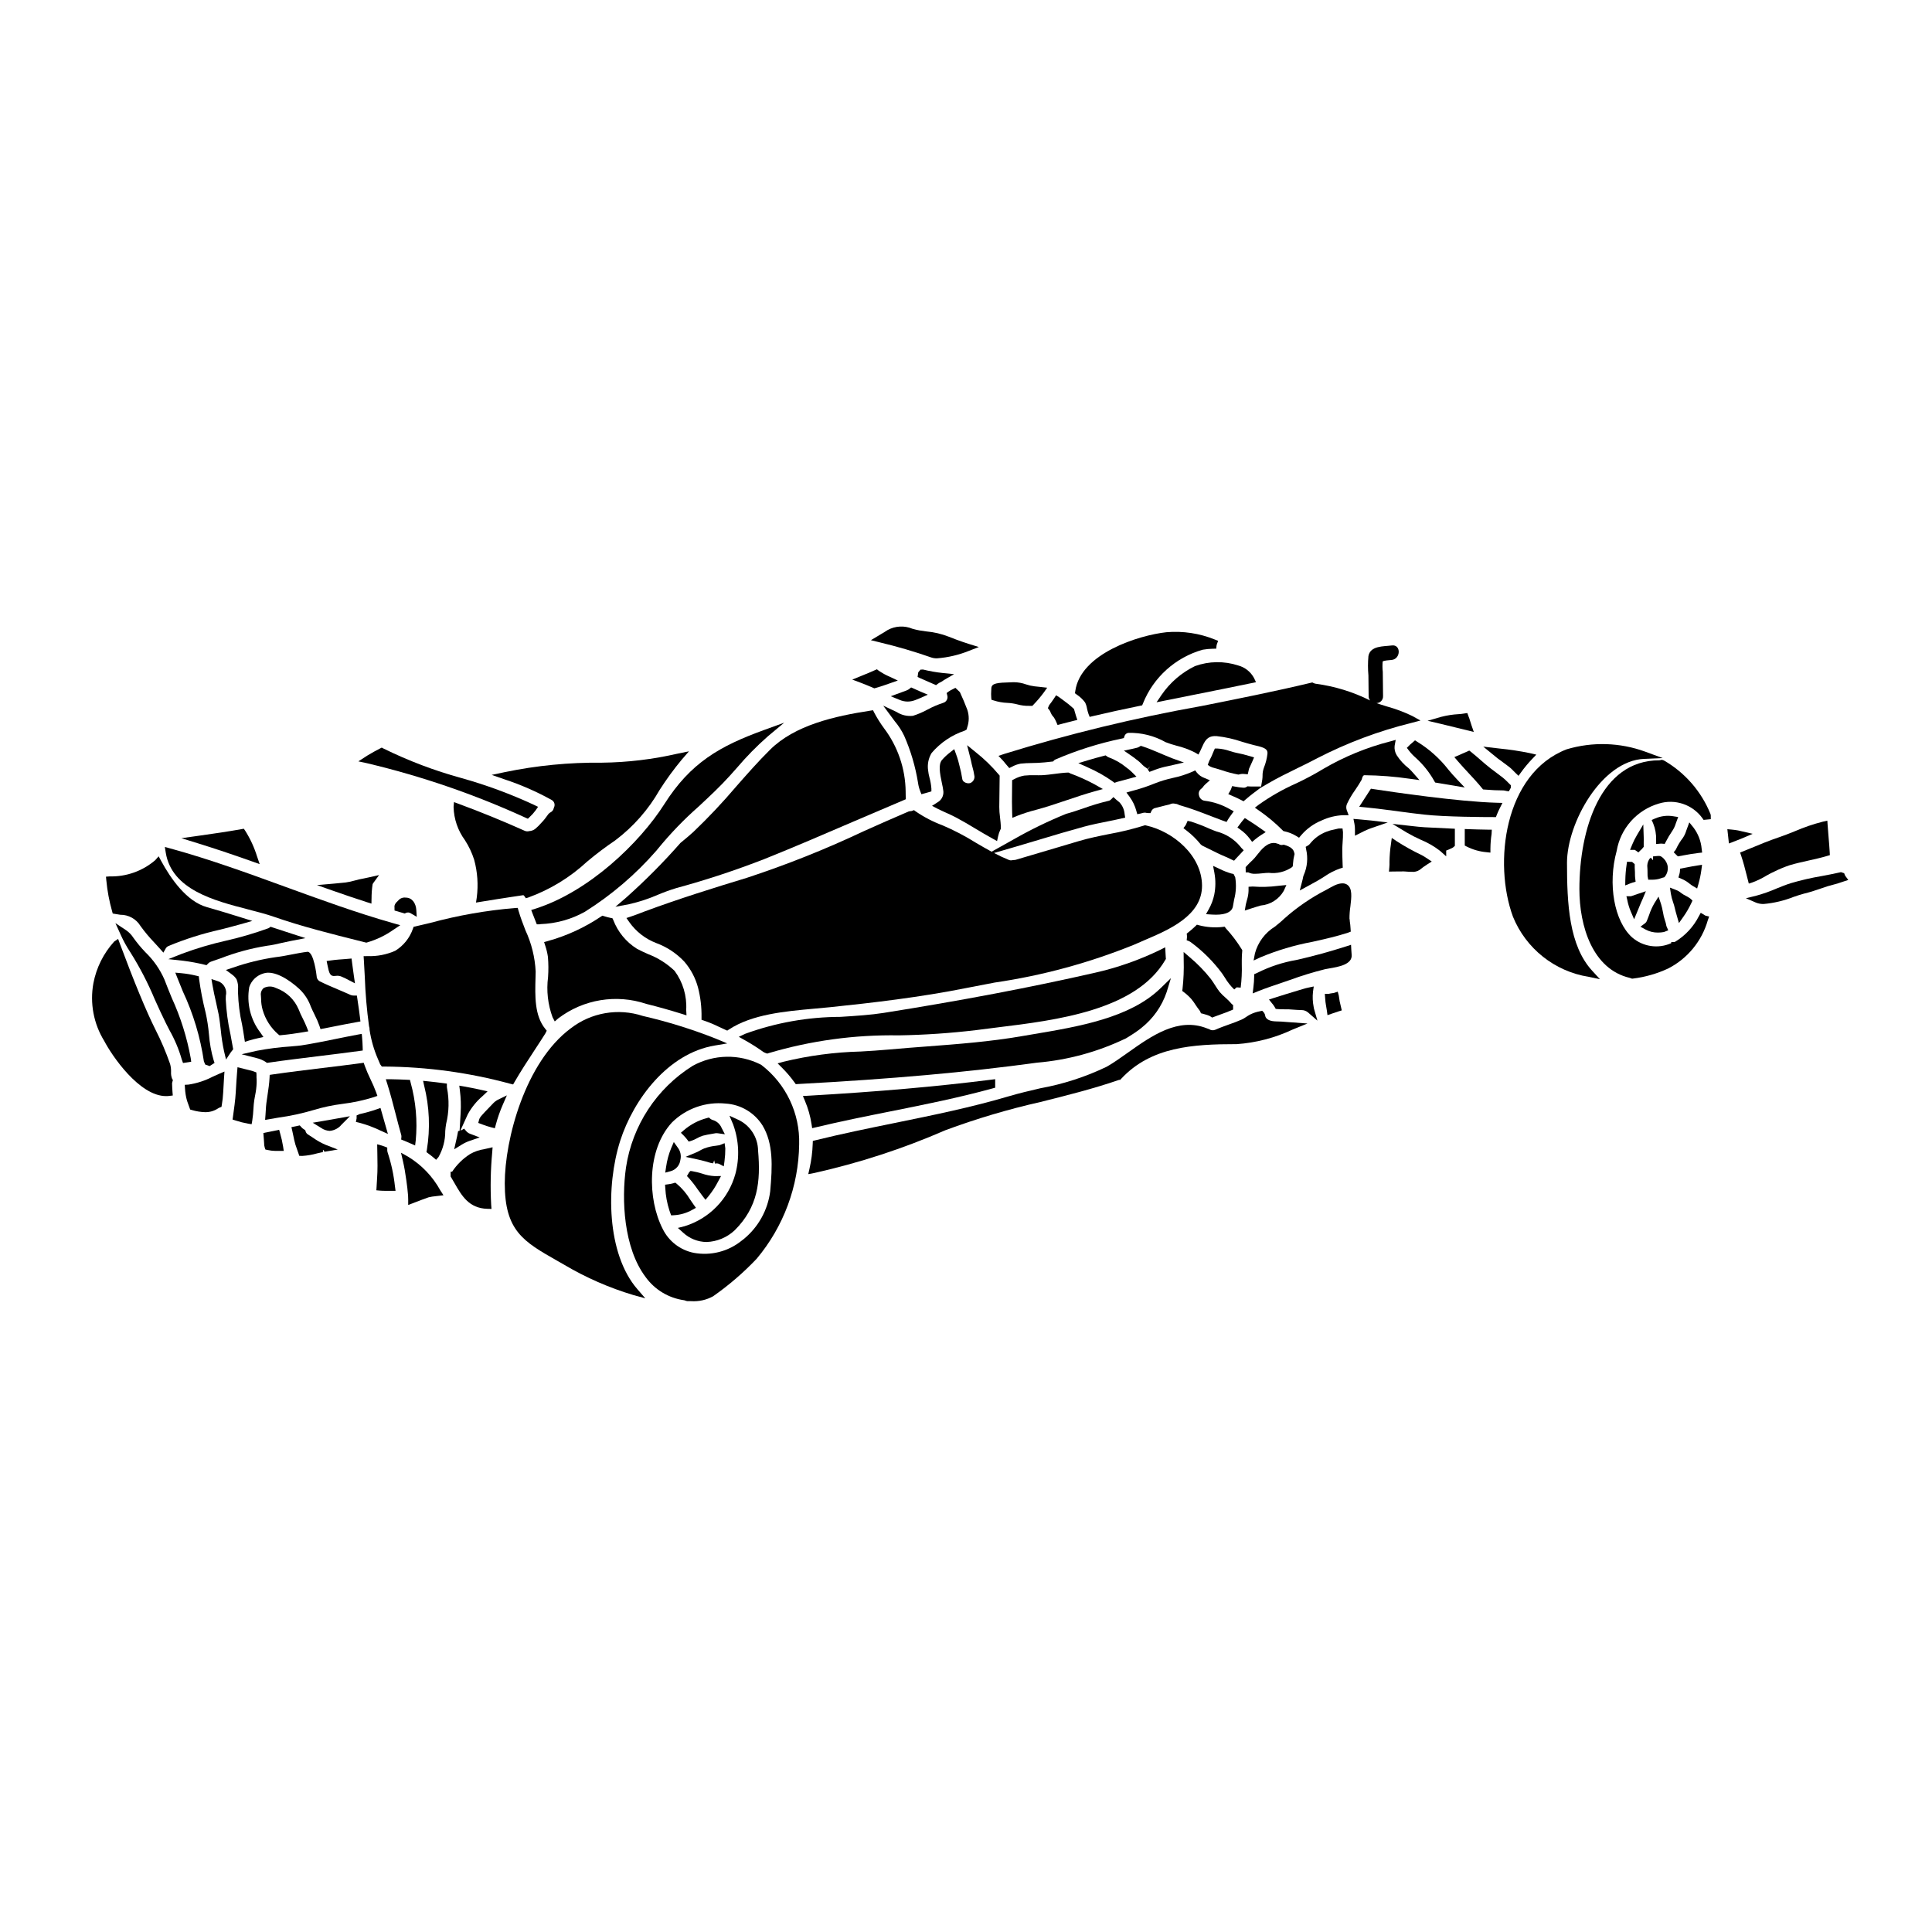 <?xml version="1.0" encoding="UTF-8"?>
<!-- Uploaded to: ICON Repo, www.svgrepo.com, Generator: ICON Repo Mixer Tools -->
<svg fill="#000000" width="800px" height="800px" version="1.1" viewBox="144 144 512 512" xmlns="http://www.w3.org/2000/svg">
 <g>
  <path d="m279.98 431.39 0.371-0.641c1.691-2.926 3.543-5.75 5.336-8.484 0.984-1.504 1.945-2.969 2.828-4.375l0.375-0.742-0.395-0.492c-2.863-3.543-2.715-8.66-2.574-13.645l0.035-1.504 0.004-0.004c-0.188-3.797-1.105-7.519-2.711-10.965-0.656-1.703-1.34-3.469-1.832-5.191l-0.211-0.746-0.789 0.039c-7.562 0.633-15.055 1.949-22.379 3.938l-4.426 1.035-0.18 0.5v-0.004c-0.836 2.43-2.484 4.492-4.668 5.844-2.316 1.031-4.84 1.52-7.371 1.426l-1.031 0.02 0.066 1.027c0.094 1.418 0.168 2.906 0.246 4.441v-0.004c0.152 4.379 0.527 8.746 1.125 13.082 0.109 0.312 0.156 0.641 0.141 0.969 0.402 2.68 1.152 5.293 2.231 7.773 0.195 0.449 0.395 0.918 0.582 1.367l0.434 0.594h0.664c11.289 0.07 22.52 1.605 33.41 4.57z"/>
  <path d="m320.04 357.12c-6.469 10.184-19.945 23.223-34.27 27.727l-0.988 0.312 0.367 0.973c0.281 0.746 0.555 1.465 0.863 2.207l0.246 0.613h0.66c0.18 0 0.32-0.035 0.301-0.047l-0.004-0.004c4.121-0.137 8.152-1.25 11.758-3.254 7.09-4.453 13.488-9.922 18.992-16.234 0.078-0.105 0.168-0.215 0.352-0.434v0.004c3.293-4.039 6.914-7.801 10.828-11.242 2.816-2.625 5.734-5.336 8.367-8.266l1.727-1.941h0.004c2.543-3.004 5.309-5.82 8.266-8.418l4.305-3.594-5.269 1.914c-11.812 4.281-19.527 8.684-26.504 19.684z"/>
  <path d="m375.39 326.28 0.328 0.137 0.34-0.098c1.211-0.352 2.43-0.742 3.617-1.18l2.262-0.789-2.172-1.02h-0.004c-1.027-0.438-2.012-0.98-2.93-1.617l-0.449-0.352-0.531 0.242c-1.18 0.535-2.402 1.031-3.664 1.547l-2.328 0.945 2.363 0.887c1.062 0.41 2.125 0.84 3.168 1.297z"/>
  <path d="m271.88 434.48 1.332-1.27-1.793-0.395c-1.465-0.324-2.93-0.625-4.387-0.879l-1.316-0.227 0.168 1.324h-0.004c0.246 1.926 0.312 3.875 0.199 5.816l-0.281 4.816-0.395 0.094-0.176 0.914h0.004c-0.016 0.133-0.043 0.266-0.078 0.395l-0.789 3.512 1.988-1.23v-0.004c0.688-0.422 1.422-0.77 2.188-1.031l2.582-0.883-2.555-0.969v0.004c-0.137-0.051-0.266-0.113-0.395-0.184-0.242-0.141-0.457-0.324-0.637-0.543l-0.531-0.629-0.711 0.395c-0.09 0.047-0.184 0.078-0.281 0.098l1.969-4.328c1-1.82 2.32-3.445 3.898-4.797z"/>
  <path d="m375.36 332.22-0.707 0.109c-9.445 1.453-20 3.82-26.586 10.363-3.184 3.148-6.168 6.555-9.055 9.84v0.004c-3.559 4.188-7.336 8.184-11.309 11.977-0.949 0.863-2.062 1.793-3.348 2.848l-0.004-0.004c-4.508 5.137-9.332 9.992-14.438 14.539l-2.816 2.406 3.641-0.684v-0.004c2.625-0.594 5.188-1.434 7.656-2.512 1.566-0.66 3.168-1.242 4.793-1.738 7.949-2.16 15.777-4.742 23.449-7.734 7.844-3.148 15.742-6.547 23.383-9.84 4.461-1.922 8.93-3.828 13.41-5.719l0.633-0.27-0.035-0.688c-0.02-0.445-0.02-0.887-0.02-1.301h0.004c-0.066-6.09-2.086-12-5.762-16.855-0.957-1.301-1.812-2.668-2.566-4.094z"/>
  <path d="m422.47 332.93 0.281 0.535c0.207 0.227 0.398 0.469 0.578 0.719 0.227 0.371 0.426 0.758 0.598 1.156l0.332 0.789 1.496-0.395c0.914-0.238 1.816-0.477 2.715-0.695l1.035-0.25-0.336-1.012c-0.113-0.352-0.211-0.691-0.309-1.043l-0.238-0.84-0.195-0.184v-0.004c-0.785-0.723-1.613-1.398-2.484-2.012-0.172-0.117-0.336-0.238-0.492-0.371-0.242-0.199-0.496-0.383-0.758-0.555l-0.82-0.516-0.527 0.812c-0.422 0.637-0.867 1.254-1.305 1.812l-0.344 0.789 0.465 0.609 0.008-0.004c0.121 0.207 0.223 0.426 0.301 0.656z"/>
  <path d="m431.55 330.15c0.254 0.508 0.43 1.047 0.52 1.609 0.098 0.484 0.23 0.965 0.391 1.434l0.309 0.789 0.84-0.199c3.938-0.926 8.043-1.836 12.566-2.754l0.512-0.105 0.199-0.477v-0.004c2.777-6.957 8.633-12.227 15.84-14.262 0.898-0.156 1.805-0.246 2.715-0.258l0.863-0.02 0.098-0.855c0.012-0.113 0.039-0.223 0.082-0.324l0.328-0.898-0.887-0.352c-4.059-1.641-8.449-2.301-12.812-1.93-7.273 0.789-22.742 5.59-24.156 15.598l-0.082 0.578 0.469 0.352c0.855 0.559 1.602 1.262 2.207 2.078z"/>
  <path d="m407.32 329.62c1.188 0.383 2.422 0.602 3.672 0.652 0.875 0.043 1.742 0.172 2.59 0.391 1.008 0.281 2.047 0.414 3.094 0.395h0.91l0.285-0.301-0.004 0.004c0.961-0.992 1.855-2.043 2.68-3.148l0.969-1.363-2.019-0.227c-0.48-0.055-0.938-0.109-1.379-0.145l0.004-0.004c-0.742-0.09-1.477-0.258-2.188-0.496-1.043-0.379-2.144-0.578-3.258-0.586l-0.605 0.02c-3.879 0.105-5.242 0.25-5.352 1.531l-0.031 0.676c-0.047 0.602-0.047 1.207 0 1.809l0.055 0.613z"/>
  <path d="m390.83 318.25c0.484 0.156 0.992 0.227 1.5 0.211 2.894-0.219 5.734-0.883 8.426-1.969l2.644-1.023-2.707-0.84c-2.059-0.633-5.012-1.781-5.289-1.91v0.004c-1.895-0.742-3.883-1.211-5.906-1.387-0.633-0.086-1.258-0.172-1.859-0.273-0.598-0.098-1.223-0.277-1.828-0.434l0.004 0.004c-2.144-0.906-4.586-0.773-6.621 0.355-0.598 0.395-1.215 0.789-1.832 1.133l-2.566 1.535 2.32 0.57 0.004 0.004c4.637 1.102 9.215 2.441 13.711 4.019z"/>
  <path d="m460.69 320.52c-3.562 1.73-6.613 4.356-8.859 7.621l-1.328 1.969 2.344-0.473c2.684-0.543 5.367-1.082 8.055-1.613 4.922-0.98 9.84-1.969 14.73-2.984l1.215-0.254-0.527-1.129-0.004-0.004c-0.883-1.625-2.394-2.816-4.18-3.297-3.727-1.215-7.754-1.16-11.445 0.164z"/>
  <path d="m194.54 424.4c-0.996-5.481-2.676-10.816-4.996-15.883-0.703-1.715-1.379-3.367-1.969-4.934v0.004c-1.188-2.715-2.898-5.172-5.031-7.223-1.156-1.203-2.219-2.484-3.188-3.836-0.496-0.777-1.141-1.453-1.898-1.98l-2.875-1.914 1.434 3.148v0.004c0.719 1.598 1.566 3.133 2.535 4.594 2.484 3.945 4.637 8.094 6.434 12.398 0.953 2.106 1.91 4.234 2.973 6.367 0.312 0.613 0.629 1.238 0.953 1.867 1.391 2.453 2.488 5.066 3.266 7.781l0.328 0.914 2.168-0.336z"/>
  <path d="m400.29 341.48 0.836 3.297c0.078 0.297 0.156 0.598 0.215 0.902 0.102 0.559 0.25 1.121 0.395 1.684v0.004c0.195 0.664 0.344 1.34 0.445 2.027 0.254 0.898-0.238 1.844-1.121 2.148-0.512 0.105-1.047 0.004-1.48-0.285-0.277-0.152-0.477-0.422-0.547-0.73-0.191-1.25-0.453-2.492-0.789-3.711l-0.301-1.18c-0.156-0.605-0.355-1.152-0.598-1.832l-0.465-1.273-1.066 0.832 0.004-0.004c-0.789 0.605-1.52 1.281-2.176 2.027-0.988 1.18-0.621 3.344 0 6.297 0.168 0.676 0.289 1.367 0.363 2.059 0.086 1.191-0.531 2.32-1.574 2.894l-1.438 0.918 1.516 0.789c0.656 0.34 1.363 0.652 2.102 0.988 0.863 0.395 1.762 0.789 2.695 1.281 1.777 0.941 3.519 1.969 5.262 3.023 1.492 0.895 2.992 1.785 4.516 2.621l1.148 0.633 0.285-1.281v-0.004c0.125-0.609 0.328-1.199 0.602-1.754l0.113-0.219v-0.281c0-0.93-0.117-1.898-0.223-2.828v-0.004c-0.121-0.879-0.184-1.766-0.188-2.652 0.027-1.414 0.051-3.625 0.066-5.465l0.031-2.856-0.227-0.281-0.004 0.004c-1.828-2.184-3.879-4.172-6.117-5.934z"/>
  <path d="m209.77 385.01c2.465 0.641 4.793 1.238 6.769 1.93 7.426 2.594 15.395 4.586 23.102 6.512l1.43 0.359 0.234-0.059v-0.004c2.504-0.73 4.871-1.871 6.996-3.379l1.773-1.18-2.051-0.582c-9.555-2.719-19.098-6.199-28.34-9.562-9.918-3.617-20.18-7.356-30.523-10.188l-1.473-0.395 0.242 1.508c1.594 9.805 12.82 12.711 21.84 15.039z"/>
  <path d="m232.95 402.62c0.594-0.098 1.203 0 1.738 0.27 0.555 0.23 1.09 0.512 1.676 0.816l1.703 0.887-0.277-1.902c-0.156-1.059-0.297-2.117-0.43-3.148l-0.195-1.523-1.793 0.152c-0.547 0.047-1.09 0.098-1.656 0.125-0.707 0.051-1.422 0.145-2.113 0.238l-1.039 0.145 0.207 1.023c0.457 2.223 0.648 3.137 2.18 2.918z"/>
  <path d="m196.76 403.41-0.078-0.684-0.668-0.156c-1.309-0.32-2.641-0.543-3.981-0.668l-1.574-0.141 0.586 1.484c0.449 1.133 0.926 2.297 1.41 3.484 2.758 5.883 4.641 12.141 5.586 18.574l0.367 0.824 1.148 0.395 1.301-0.84-0.234-0.707-0.004-0.004c-0.652-2.242-1.066-4.547-1.242-6.871-0.172-1.945-0.469-3.879-0.895-5.785-0.742-2.934-1.316-5.906-1.723-8.906z"/>
  <path d="m214.75 394.64c1.262-0.148 2.613-0.449 4.039-0.789 0.789-0.172 1.574-0.352 2.398-0.508l3.773-0.73-3.66-1.18c-1.719-0.551-3.418-1.102-5.117-1.672l-0.477-0.16-0.395 0.293v-0.004c-0.102 0.07-0.215 0.121-0.336 0.156-3.602 1.301-7.281 2.379-11.02 3.227-3.949 0.887-7.84 2.039-11.637 3.445l-3.711 1.465 3.969 0.43h-0.004c1.887 0.238 3.762 0.582 5.609 1.035l0.551 0.129 0.395-0.414c0.207-0.219 0.461-0.391 0.746-0.5l2.496-0.863v0.004c3.996-1.559 8.145-2.688 12.379-3.363z"/>
  <path d="m173.71 385.5 0.168 0.594 0.609 0.105c0.492 0.086 0.949 0.156 1.383 0.223 2.184-0.027 4.223 1.102 5.356 2.973 1.129 1.562 2.367 3.043 3.703 4.434 0.488 0.523 0.973 1.055 1.453 1.594l0.914 1.039 0.68-1.211v-0.004c0.152-0.23 0.371-0.414 0.625-0.523 4.438-1.848 9.023-3.301 13.711-4.352 1.793-0.453 3.59-0.914 5.367-1.414l3.191-0.898-3.148-0.988c-2.953-0.922-5.902-1.824-8.902-2.672-5.336-1.492-9.531-7.477-12.109-12.234l-0.668-1.234-0.934 1.051c-3.348 2.859-7.633 4.379-12.031 4.273l-0.992 0.074 0.09 0.992h0.004c0.258 2.766 0.77 5.504 1.531 8.18z"/>
  <path d="m227.06 438.18c2.531-0.77 5.125-1.316 7.754-1.645 2.805-0.344 5.57-0.941 8.266-1.785l0.934-0.328-0.328-0.93c-0.449-1.203-0.957-2.387-1.527-3.539-0.562-1.156-1.066-2.34-1.508-3.543l-0.262-0.762-0.789 0.105c-3.391 0.461-6.781 0.875-10.172 1.281-4.398 0.535-8.789 1.07-13.168 1.703l-0.789 0.117-0.039 0.809c-0.074 1.48-0.305 2.988-0.52 4.449-0.117 0.766-0.23 1.527-0.324 2.266-0.074 0.523-0.113 1.18-0.152 1.883-0.023 0.395-0.051 0.828-0.082 1.258l-0.098 1.266 3.543-0.605h0.004c3.133-0.43 6.227-1.102 9.258-2z"/>
  <path d="m189.82 430.23-0.207-0.355h-0.004c-0.227-0.582-0.32-1.211-0.277-1.836 0.02-0.707-0.066-1.418-0.262-2.098-1.086-3.125-2.383-6.168-3.887-9.113-2.453-4.898-5.633-12.594-9.445-22.828l-0.438-1.18-1.035 0.695c-2.82 3.106-4.727 6.926-5.512 11.043-0.969 5.273 0.051 10.719 2.859 15.285 2.055 3.938 9.309 14.637 16.41 14.637h-0.004c0.281 0.004 0.559-0.016 0.836-0.051l0.938-0.113-0.078-0.945c-0.059-0.738-0.082-1.449-0.109-2.191h-0.004c0.008-0.188 0.043-0.371 0.105-0.547z"/>
  <path d="m290.18 355.99c0.727 0.391 1.004 1.293 0.621 2.019l-0.055 0.168v0.004c-0.09 0.469-0.398 0.867-0.824 1.082-0.324 0.172-0.598 0.43-0.789 0.742l-0.395 0.531c-0.23 0.324-0.477 0.641-0.738 0.938l-0.574 0.625c-0.488 0.57-1.027 1.098-1.602 1.574-0.457 0.348-1.004 0.551-1.574 0.574-0.406 0.117-0.84 0.086-1.223-0.09-5.805-2.602-11.699-5.008-17.508-7.148l-1.207-0.449-0.109 1.281v0.004c0.078 3.176 1.129 6.25 3.012 8.812 1.031 1.602 1.852 3.332 2.434 5.144 0.898 3.269 1.133 6.688 0.699 10.047l-0.203 1.34 1.336-0.219c6.184-1.02 11.156-1.723 11.152-1.734 0.059 0 0.164 0 0.32 0.227l0.414 0.582 0.68-0.207-0.008-0.004c5.742-2.086 11.008-5.297 15.488-9.445 2.402-2.027 4.914-3.922 7.519-5.684 4.797-3.609 8.805-8.164 11.773-13.383 1.789-2.797 3.746-5.481 5.871-8.031l1.891-2.18-2.828 0.57h-0.004c-6.637 1.543-13.426 2.363-20.238 2.438-8.645-0.094-17.277 0.746-25.742 2.504l-3.465 0.734 3.344 1.156 0.004 0.004c4.34 1.426 8.531 3.262 12.527 5.473z"/>
  <path d="m252.84 386.03 1.598 0.934-0.117-1.848c-0.102-1.609-1.008-3.238-2.797-3.238h-0.004c-0.758-0.105-1.512 0.191-1.996 0.785l-0.285 0.285h0.004c-0.348 0.289-0.598 0.684-0.707 1.125l0.023 1.227 2.703 0.789 0.34-0.164v-0.004c0.406-0.172 0.871-0.133 1.238 0.109z"/>
  <path d="m283.29 360.71 0.598 0.266 0.477-0.453v-0.004c0.582-0.531 1.109-1.121 1.574-1.758l0.648-0.934-1.02-0.508c-6.246-2.902-12.715-5.293-19.348-7.144-7.098-1.945-13.996-4.562-20.598-7.809l-0.457-0.242-0.465 0.238c-1.121 0.582-2.238 1.18-3.363 1.875l-2.363 1.531 2.301 0.496h0.004c14.445 3.426 28.516 8.262 42.012 14.445z"/>
  <path d="m210.9 372.32 1.914 0.68-0.652-1.926-0.004 0.004c-0.746-2.445-1.816-4.777-3.184-6.938l-0.359-0.516-0.617 0.109c-3.738 0.668-7.453 1.203-11.574 1.785l-4.356 0.613 4.207 1.301c4.516 1.398 9.281 2.992 14.625 4.887z"/>
  <path d="m241.18 383.07 1.258 0.395 0.023-1.324h0.004c0-1.246 0.086-2.492 0.262-3.727 0.035-0.145 0.098-0.277 0.191-0.395l1.539-2.117-2.551 0.578c-0.684 0.152-1.305 0.293-1.574 0.336-0.77 0.133-1.527 0.305-2.277 0.52-0.809 0.234-1.629 0.414-2.465 0.531-1.004 0.113-2.031 0.203-3.055 0.297l-4.535 0.395 4.293 1.512c2.938 1.031 5.91 2.043 8.887 3z"/>
  <path d="m475.21 366.28 0.617 0.828 0.789-0.656c0.5-0.414 1.027-0.797 1.574-1.152l1.234-0.789-1.18-0.844c-1.18-0.84-2.398-1.652-3.629-2.426l-0.723-0.449-0.547 0.645c-0.293 0.344-0.559 0.703-0.828 1.07l-0.59 0.789 0.816 0.578-0.004 0.008c0.945 0.664 1.777 1.477 2.469 2.398z"/>
  <path d="m478.12 383.97c2.543-0.215 4.816-1.664 6.086-3.879l0.699-1.547-2.199 0.211v0.004c-2.234 0.293-4.496 0.352-6.742 0.18l-1.086 0.066v1.117c-0.035 0.824-0.18 1.641-0.43 2.426-0.098 0.367-0.199 0.73-0.285 1.105l-0.285 1.652 1.637-0.531c0.875-0.281 1.75-0.566 2.606-0.805z"/>
  <path d="m462.55 378.67c-0.051-7.922-7.586-14.316-14.84-15.918l-0.266-0.059-0.262 0.082 0.004 0.004c-3.004 0.93-6.066 1.68-9.164 2.234-2.641 0.527-5.367 1.074-8.07 1.871l-6.434 1.914c-3.465 1.035-6.93 2.07-10.352 3.062v-0.004c-0.199 0.047-0.406 0.066-0.609 0.066l-0.297 0.043c-0.293 0.07-0.602 0.047-0.883-0.066-1.348-0.543-2.66-1.16-3.938-1.848l5.723-1.668c2.109-0.613 4.211-1.246 6.32-1.879 3.887-1.18 7.906-2.363 11.887-3.453 2.062-0.551 4.172-0.973 6.211-1.379 1.234-0.246 2.473-0.496 3.699-0.789l0.906-0.199-0.148-0.918v0.004c-0.086-1.176-0.57-2.285-1.375-3.148l-0.359-0.293c-0.184-0.145-0.375-0.301-0.547-0.457l-0.691-0.641-0.668 0.664c-0.191 0.195-0.441 0.32-0.711 0.359-2.191 0.523-4.348 1.168-6.465 1.934-1.547 0.527-3.094 1.055-4.672 1.484-4.863 1.977-9.586 4.281-14.141 6.891l-5.629 3.148c-1.41-0.762-2.789-1.574-4.148-2.363-2.832-1.777-5.797-3.328-8.871-4.637-2.516-0.934-4.902-2.176-7.113-3.695l-0.434-0.324-0.504 0.195v0.004c-0.16 0.055-0.328 0.078-0.496 0.07l-0.395 0.078c-4.035 1.711-8.051 3.508-12.07 5.305v0.004c-10.039 4.738-20.359 8.848-30.906 12.309-8.266 2.504-17.93 5.512-27.16 8.941-1.34 0.523-2.406 0.934-3.426 1.27l-1.25 0.418 0.758 1.078 0.004 0.004c1.773 2.512 4.25 4.441 7.121 5.543 2.844 1.043 5.406 2.738 7.477 4.949 1.699 1.98 2.934 4.316 3.613 6.84 0.66 2.562 0.973 5.199 0.93 7.848v0.711l0.676 0.223v0.004c1.348 0.457 2.664 1 3.938 1.633 0.551 0.262 1.105 0.523 1.711 0.789l0.492 0.215 0.449-0.297c6.152-4.039 14.848-4.816 22.52-5.512 1.469-0.129 2.898-0.254 4.258-0.395 11.02-1.141 23.945-2.637 36.176-5.094 2.484-0.492 5.012-0.973 7.57-1.457v0.004c12.629-1.855 24.996-5.219 36.828-10.012 0.875-0.395 1.844-0.816 2.867-1.246 6.41-2.738 15.219-6.477 15.156-14.445z"/>
  <path d="m402.62 417c1.766-0.242 3.688-0.48 5.723-0.727 15.488-1.895 36.703-4.484 44.477-17.891l0.16-0.277-0.035-0.324c-0.027-0.266-0.035-0.527-0.047-0.789l-0.102-1.949-1.34 0.672v0.004c-5.523 2.691-11.344 4.731-17.336 6.082-17.109 3.898-35.426 7.375-55.949 10.629-3.371 0.535-7.293 0.789-11.445 1.051h-0.004c-8.59 0.02-17.113 1.535-25.191 4.469l-1.742 0.816 1.676 0.941c1.676 0.934 3.293 1.965 4.852 3.086l0.309 0.16h-0.004c0.129 0.062 0.262 0.117 0.395 0.16l0.32 0.102 0.312-0.109h-0.004c11.211-3.328 22.863-4.922 34.555-4.723 6.828-0.113 13.641-0.578 20.422-1.383z"/>
  <path d="m290.44 413.59 0.574 1.102 0.941-0.816h-0.004c6.664-5.059 15.395-6.492 23.328-3.832 3.18 0.789 6.297 1.668 9.297 2.606l1.355 0.426-0.078-1.418h-0.004c0.219-3.715-0.871-7.387-3.082-10.379-2.016-1.926-4.394-3.43-7-4.422-0.961-0.434-1.969-0.883-2.981-1.426-2.863-1.793-5.062-4.473-6.266-7.629l-0.211-0.449-0.484-0.098c-0.547-0.109-1.109-0.266-1.742-0.457l-0.445-0.137-0.395 0.254h-0.004c-4.309 2.898-9.055 5.082-14.059 6.469l-0.988 0.277 0.312 0.977v-0.004c0.32 0.957 0.555 1.938 0.699 2.934 0.152 1.785 0.164 3.582 0.039 5.367-0.465 3.598-0.059 7.254 1.195 10.656z"/>
  <path d="m381.11 335.12c0.996 1.176 1.836 2.477 2.504 3.867 1.754 3.992 2.988 8.195 3.68 12.504 0.105 0.742 0.293 1.469 0.566 2.168l0.324 0.816 0.844-0.227c0.363-0.094 0.719-0.188 1.098-0.312l0.703-0.219v-0.738c-0.078-1.008-0.254-2-0.523-2.973-0.16-0.578-0.27-1.168-0.332-1.766-0.266-1.621 0.062-3.289 0.918-4.695 2.324-2.723 5.348-4.766 8.742-5.902l0.539-0.32 0.133-0.516c0.543-1.523 0.555-3.188 0.039-4.723-0.602-1.574-1.254-3.148-1.969-4.672l-1.18-1.125-0.695 0.348c-0.387 0.18-0.754 0.391-1.105 0.629l-0.523 0.395 0.164 0.633c0.121 0.402 0.078 0.84-0.125 1.207-0.203 0.371-0.543 0.645-0.949 0.762-1.445 0.469-2.84 1.07-4.176 1.793-1.23 0.672-2.519 1.227-3.856 1.648-1.516 0.168-3.047-0.191-4.328-1.023l-3.543-1.672z"/>
  <path d="m542.18 345.93c0.668 0.488 1.34 0.977 1.996 1.5 0.305 0.258 0.594 0.535 0.863 0.824 0.184 0.188 0.375 0.395 0.566 0.562l0.816 0.789 0.66-0.91c0.875-1.215 1.828-2.367 2.856-3.453l1.203-1.254-1.691-0.395v-0.004c-2.664-0.547-5.356-0.953-8.062-1.219l-4.305-0.504 3.758 3.074c0.457 0.352 0.895 0.66 1.34 0.988z"/>
  <path d="m530.08 336.87 4.492 1.102-0.59-1.703c-0.203-0.586-0.395-1.18-0.562-1.758v-0.047c-0.055-0.145-0.113-0.285-0.172-0.422l-0.395-1.082-0.84 0.129c-0.246 0.043-0.5 0.082-0.73 0.105l-0.73 0.062h-0.004c-1.551 0.086-3.09 0.324-4.598 0.711l-3.633 1.047 3.684 0.859c1.359 0.316 2.707 0.656 4.078 0.996z"/>
  <path d="m524.1 350.98 0.227 0.395 7.84 1.316-2.039-2.144c-0.832-0.879-1.621-1.754-2.383-2.695l0.004-0.004c-2.262-2.879-5.016-5.336-8.133-7.254l-0.629-0.395-0.551 0.492c-0.215 0.195-0.453 0.395-0.691 0.586l-0.914 0.91 0.516 0.68c0.547 0.719 1.172 1.379 1.855 1.969 1.957 1.77 3.609 3.844 4.898 6.144z"/>
  <path d="m489.38 376.25c-0.086 0.504-0.219 1.027-0.352 1.527l-0.574 2.207 2.641-1.441c1.309-0.707 2.656-1.441 3.938-2.289 1.262-0.883 2.641-1.586 4.094-2.086l0.723-0.227-0.039-0.758c-0.062-1.41-0.086-2.793-0.086-4.207 0-0.5 0.043-1.09 0.082-1.707 0.062-0.895 0.125-1.852 0.098-2.754l-0.121-0.953h-0.953l-0.27 0.039c-0.336 0.094-0.68 0.168-1.027 0.242l0.004-0.004c-0.688 0.125-1.363 0.316-2.016 0.578-1.703 0.637-3.199 1.727-4.332 3.148-0.152 0.207-0.348 0.379-0.57 0.508l-0.598 0.344 0.121 0.68c0.531 2.297 0.301 4.703-0.656 6.856z"/>
  <path d="m410.07 343.82-1.469 0.488 1.066 1.121c0.285 0.301 0.543 0.617 0.789 0.938l1.012 1.18 0.676-0.332c0.734-0.41 1.531-0.699 2.363-0.848 0.992-0.117 1.969-0.137 2.961-0.156 0.52 0 1.043-0.02 1.574-0.043 1.219-0.047 2.441-0.188 3.66-0.328l0.395-0.047 0.246-0.285c0.094-0.09 0.203-0.164 0.32-0.215 5.672-2.453 11.578-4.316 17.629-5.566l0.539-0.129 0.168-0.523c0.148-0.465 0.551-0.801 1.035-0.859 3.453-0.082 6.863 0.77 9.871 2.473 0.93 0.359 1.879 0.668 2.848 0.922 1.711 0.406 3.371 1.02 4.941 1.82l0.91 0.539 0.473-0.945c0.203-0.395 0.395-0.82 0.598-1.297 0.902-2.102 1.867-2.777 3.805-2.644v0.004c2.258 0.246 4.477 0.742 6.625 1.477 1.043 0.312 2.082 0.621 3.148 0.887l0.617 0.148c2.207 0.508 3.148 0.938 3.019 2.137-0.145 1.281-0.465 2.539-0.949 3.738-0.25 0.695-0.371 1.43-0.352 2.168-0.004 0.32-0.027 0.645-0.074 0.961l-0.312 1.828h-2.691c-0.191 0.004-0.383-0.004-0.57-0.023l-0.32-0.031-0.281 0.16 0.004 0.004c-0.25 0.164-0.547 0.238-0.844 0.211-0.734-0.051-1.461-0.145-2.18-0.285l-0.789-0.145-0.289 0.789 0.004-0.004c-0.055 0.133-0.117 0.266-0.188 0.395l-0.555 0.953 1.012 0.441c0.832 0.359 1.633 0.715 2.441 1.141l0.594 0.312 0.508-0.438c0.672-0.582 1.348-1.145 2.062-1.68l2.062-1.551v0.039l1.828-1.074c2.5-1.469 5.203-2.785 7.816-4.066 1.758-0.859 3.543-1.723 5.269-2.644v-0.004c7.934-4.082 16.32-7.227 24.984-9.363l2.363-0.621-2.141-1.18v-0.004c-2.176-1.055-4.445-1.906-6.781-2.547-1-0.309-1.945-0.602-2.754-0.887v0.004c0.477-0.004 0.934-0.199 1.266-0.543 0.328-0.348 0.504-0.812 0.488-1.289l-0.07-6.43c-0.102-0.914-0.113-1.84-0.031-2.758 0.266-0.301 1.84-0.344 2.434-0.422 2.414-0.312 2.445-4.152 0-3.836-2.211 0.289-5.711 0.023-6.211 2.828v0.004c-0.152 1.699-0.152 3.414 0 5.117l0.059 5.512v-0.004c-0.004 0.41 0.137 0.805 0.395 1.121-4.523-2.269-9.391-3.766-14.406-4.43-0.207-0.027-0.406-0.09-0.594-0.184l-0.32-0.16-0.352 0.082c-9.539 2.285-19.418 4.254-28.969 6.16h0.004c-17.711 3.148-35.207 7.398-52.391 12.719z"/>
  <path d="m501.01 378.45c-1.27-0.848-3.098 0-4.348 0.707l-1.09 0.609c-4.055 2.066-7.828 4.644-11.223 7.672-0.812 0.789-1.664 1.465-2.488 2.129-2.598 1.605-4.492 4.137-5.289 7.086l-0.359 1.895 1.742-0.82h0.004c4.473-1.871 9.133-3.262 13.902-4.148 3.148-0.703 6.398-1.434 9.379-2.406l0.727-0.281-0.055-0.762 0.004 0.004c-0.035-0.699-0.109-1.391-0.219-2.082-0.004-0.082-0.004-0.168 0-0.25l-0.07-0.328c-0.004-1.098 0.074-2.195 0.242-3.281 0.289-2.469 0.574-4.777-0.859-5.742z"/>
  <path d="m459.78 408.83c0.395 0.484 0.758 0.992 1.09 1.52 0.312 0.48 0.645 0.945 1 1.391 0.09 0.105 0.156 0.223 0.207 0.348l0.195 0.441 0.469 0.113c0.605 0.156 1.203 0.348 1.789 0.574 0.094 0.047 0.184 0.102 0.27 0.164l0.426 0.285 0.473-0.18c0.562-0.215 1.129-0.422 1.695-0.625 0.945-0.34 1.883-0.676 2.797-1.066l0.594-0.254v-1.223l-0.336-0.207 0.004-0.012c-0.531-0.633-1.113-1.219-1.738-1.754-0.523-0.445-1.012-0.922-1.461-1.438-0.449-0.574-0.859-1.176-1.238-1.797-0.355-0.555-0.707-1.113-1.113-1.652v-0.004c-1.656-2.106-3.531-4.031-5.586-5.754l-1.645-1.414 0.02 2.168v0.004c0.074 2.531-0.027 5.066-0.309 7.582l-0.078 0.566 0.453 0.344h-0.004c0.742 0.551 1.422 1.18 2.027 1.879z"/>
  <path d="m473.21 395.79-0.18-0.289v0.004c-1.203-1.949-2.594-3.781-4.148-5.469l-0.344-0.453-0.559 0.066v0.004c-2.09 0.23-4.203 0.078-6.238-0.453l-0.547-0.152-0.395 0.395c-0.594 0.574-1.215 1.105-1.883 1.637l-0.418 0.336 0.055 0.535 0.004-0.004c0.016 0.164 0.016 0.328 0 0.492l-0.074 0.734 0.684 0.277c0.141 0.059 0.273 0.137 0.395 0.23 3.168 2.332 5.969 5.125 8.305 8.285 0.262 0.375 0.508 0.75 0.754 1.137v0.004c0.676 1.141 1.504 2.188 2.461 3.109l0.656-0.562 1.051 0.078h0.004c0.258-2.047 0.359-4.113 0.293-6.176v-1.211c0-0.742 0.039-1.484 0.113-2.227z"/>
  <path d="m454.01 344.69c-1.008-0.395-2.012-0.824-3.031-1.262l-0.422-0.176c-0.922-0.395-2.461-1.035-3.793-1.461l-0.438-0.137-0.395 0.242 0.004-0.004c-0.184 0.117-0.379 0.207-0.59 0.262l-0.57 0.137c-0.219 0.055-0.445 0.109-0.676 0.16l-2.25 0.473 1.895 1.305c0.289 0.191 0.57 0.395 0.852 0.605l0.5 0.395h-0.004c0.617 0.43 1.18 0.93 1.684 1.484 0.242 0.238 0.504 0.453 0.789 0.637 0.191 0.121 0.375 0.266 0.539 0.43l0.73-0.656-0.656 0.789 0.434 0.648 1.324-0.496-0.004-0.004c1.199-0.457 2.434-0.809 3.691-1.043l4.129-0.945-3.148-1.133c-0.203-0.074-0.398-0.156-0.594-0.25z"/>
  <path d="m465.23 347.36c0.832 0.215 1.66 0.477 2.492 0.738 1.391 0.477 2.812 0.855 4.254 1.137l0.23 0.039 0.219-0.051c0.301-0.09 0.613-0.137 0.93-0.137l1.312 0.105 0.25-1.07c0.039-0.18 0.074-0.332 0.09-0.395l0.141-0.309c0.188-0.395 0.508-1.09 0.758-1.684l0.434-1.016-1.059-0.316v0.004c-1.219-0.375-2.461-0.68-3.719-0.918-0.477-0.094-1.004-0.254-1.551-0.426-1.102-0.395-2.254-0.629-3.418-0.695h-0.637l-0.262 0.578c-0.117 0.262-0.223 0.523-0.332 0.789-0.145 0.387-0.312 0.766-0.504 1.133-0.207 0.359-0.383 0.734-0.527 1.121l-0.262 0.723 0.637 0.426z"/>
  <path d="m464.36 384.91-0.75 1.355 1.547 0.105c0.371 0.023 0.73 0.035 1.074 0.035 2.715 0 4.301-0.789 4.516-2.262 0.078-0.551 0.188-1.133 0.312-1.738h-0.004c0.52-1.926 0.617-3.941 0.293-5.906l-0.418-0.852-0.395-0.125-0.254-0.039c-1.055-0.316-2.078-0.719-3.062-1.207l-1.738-0.812 0.359 1.887h-0.004c0.348 1.898 0.332 3.844-0.043 5.734-0.281 1.34-0.762 2.633-1.434 3.824z"/>
  <path d="m472.93 368.65c-0.086-0.094-0.16-0.195-0.23-0.301-1.625-1.969-3.84-3.371-6.316-4-0.664-0.246-1.316-0.488-1.906-0.75v-0.004c-1.582-0.711-3.203-1.336-4.856-1.871l-0.891-0.188-0.359 0.82 0.004-0.004c-0.047 0.113-0.102 0.227-0.168 0.332l-0.582 0.789 0.766 0.594h0.004c1.422 1.086 2.707 2.344 3.828 3.738l0.348 0.277c0.672 0.324 1.336 0.652 1.996 0.984 1.406 0.699 2.859 1.43 4.375 2.051 0.477 0.191 0.91 0.414 1.363 0.648l0.734 0.332 0.551-0.613c0.465-0.488 0.93-0.977 1.375-1.465l0.629-0.691z"/>
  <path d="m392.06 325.57 0.461-0.352c0.281-0.207 0.586-0.375 0.906-0.504 0.16-0.094 0.316-0.199 0.469-0.309 0.109-0.078 0.223-0.156 0.336-0.223l2.606-1.52-3.004-0.309h0.004c-1.762-0.184-3.504-0.492-5.219-0.918l-0.676 0.027-0.598 0.715-0.176 1.23 0.57 0.266c0.891 0.395 1.785 0.789 2.688 1.18z"/>
  <path d="m427.2 348.74h-0.266c-1.18 0.051-2.316 0.199-3.477 0.352-1.156 0.148-2.223 0.297-3.356 0.344-0.578 0.023-1.18 0.02-1.746 0-0.977-0.027-1.953 0.008-2.926 0.105-0.934 0.164-1.832 0.484-2.664 0.945l-0.539 0.273-0.023 2.793c-0.023 2.051-0.047 3.812 0.023 5.769l0.051 1.406 1.301-0.523c1.605-0.625 3.25-1.148 4.918-1.574 2.715-0.719 5.43-1.637 8.051-2.523 2.43-0.824 4.945-1.672 7.426-2.363l2.297-0.633-2.074-1.18h0.004c-2.109-1.148-4.305-2.141-6.559-2.965z"/>
  <path d="m385.46 326.18-0.473 0.375 0.004-0.004c-0.164 0.141-0.344 0.25-0.539 0.328-0.488 0.211-0.977 0.395-1.461 0.559l-2.934 1.078 2.344 0.957c0.664 0.289 1.379 0.441 2.106 0.449 0.672-0.004 1.336-0.129 1.965-0.363l0.25-0.094c0.359-0.141 0.727-0.285 1.082-0.441l2.078-0.926-2.094-0.883c-0.547-0.227-1.09-0.48-1.762-0.789z"/>
  <path d="m461.22 348.8-0.488-0.645-0.727 0.355v-0.004c-1.664 0.73-3.402 1.285-5.18 1.652-1.637 0.355-3.242 0.84-4.801 1.453-1.988 0.812-4.035 1.492-6.117 2.023l-1.391 0.395 0.855 1.156c0.812 1.117 1.414 2.371 1.773 3.707l0.246 0.875 0.891-0.18v-0.004c0.172-0.027 0.336-0.07 0.5-0.125 0.383-0.133 0.801-0.133 1.18 0l0.918 0.027 0.266-0.57c0.191-0.402 0.555-0.691 0.992-0.785l1.477-0.371c0.742-0.191 1.488-0.395 2.227-0.547l0.262-0.094h-0.004c0.414-0.203 0.883-0.242 1.324-0.117 0.312 0.008 0.617 0.094 0.891 0.25l0.242 0.109c2.953 0.828 5.691 1.891 8.594 3.012 0.969 0.375 1.945 0.75 2.844 1.082l1.059 0.371 0.395-0.676c0.238-0.395 0.516-0.789 0.852-1.238l0.652-0.91-0.984-0.531-0.004-0.004c-2.043-1.184-4.305-1.949-6.648-2.25-0.793-0.074-1.441-0.672-1.574-1.461-0.184-0.637 0.051-1.316 0.582-1.707l0.348-0.32c0.219-0.336 0.484-0.645 0.785-0.914l1.18-1.039-1.457-0.605h0.004c-0.762-0.277-1.438-0.75-1.961-1.371z"/>
  <path d="m437.39 344.47-0.395-0.285-0.457 0.117c-1.438 0.371-2.852 0.762-4.242 1.18l-2.531 0.762 2.414 1.078v0.008c2.391 1.035 4.668 2.316 6.789 3.828l0.395 0.297 0.688-0.246c1.18-0.301 2.363-0.613 3.488-0.934l1.621-0.457-1.18-1.18v-0.004c-0.465-0.449-0.961-0.863-1.484-1.242-1.41-1.164-3.008-2.082-4.723-2.707-0.137-0.055-0.266-0.125-0.383-0.215z"/>
  <path d="m477.08 370.64c-0.344 0.457-0.719 0.891-1.125 1.293-0.523 0.457-1.055 1.008-1.574 1.574l-0.273 0.289 0.023 1.402h0.68c0.566 0.273 1.195 0.402 1.824 0.367 0.598 0 1.242-0.066 1.91-0.133 0.59-0.059 1.18-0.121 1.695-0.121 2.141 0.262 4.305-0.254 6.098-1.461l0.254-0.266 0.09-0.922v0.004c0.043-0.684 0.148-1.359 0.316-2.019l0.074-0.324-0.066-0.273v0.004c-0.027-0.125-0.062-0.25-0.105-0.367-0.277-0.789-1.059-1.348-2.465-1.766l-0.25-0.07-0.25 0.055-0.004-0.004c-0.367 0.09-0.758 0.008-1.059-0.223l-0.812-0.242c-2.16-0.359-3.734 1.613-4.981 3.203z"/>
  <path d="m533.2 363.74-1.023-0.043v4.383l0.535 0.277h0.004c1.621 0.82 3.383 1.32 5.191 1.48l1.07 0.117v-1.078c0.012-1.301 0.117-2.602 0.309-3.887l0.059-1.121h-1.133c-1.719-0.035-3.398-0.059-5.012-0.129z"/>
  <path d="m518.16 362.91-5.144-0.574 3.801 2.309h0.004c1.211 0.703 2.457 1.34 3.734 1.914 1.812 0.738 3.519 1.723 5.066 2.926l1.637 1.457v-1.539c0.609-0.223 1.203-0.484 1.777-0.785l0.52-0.453v-4.539l-8.043-0.395c-1.176-0.074-2.215-0.195-3.352-0.32z"/>
  <path d="m359.23 442.98 1.043-0.246c6.543-1.574 13.27-2.922 19.773-4.219 8.883-1.777 18.066-3.617 26.961-6.062l0.723-0.199 0.004-2.258-1.105 0.137c-14.637 1.844-30.035 3.188-48.457 4.246l-1.398 0.078 0.547 1.285v0.004c0.84 1.977 1.426 4.051 1.746 6.176z"/>
  <path d="m507.94 353.11-0.633-0.098-3.102 4.789 1.602 0.156c3.074 0.301 6.203 0.715 9.23 1.121 2.106 0.285 4.207 0.562 6.297 0.789 5.566 0.637 16.332 0.668 18.434 0.668h0.668l0.242-0.621c0.199-0.5 0.414-1.004 0.656-1.48l0.828-1.656-1.543-0.043c-10.102-0.27-27.57-2.844-32.68-3.625z"/>
  <path d="m559.27 372.66c0-10.539 9.156-27.07 20.434-27.551l4.926-0.211-4.629-1.699c-6.695-2.445-14-2.66-20.828-0.621-16.578 6.398-19.457 30.145-14.223 44.359 3.441 8.449 11.043 14.492 20.051 15.93l3 0.633-2.07-2.258c-6.133-6.691-6.66-17.77-6.66-28.582z"/>
  <path d="m543.86 353.71 0.52-0.934v-0.68l-0.789-0.789h0.004c-0.414-0.426-0.848-0.832-1.309-1.207-0.598-0.48-1.207-0.934-1.82-1.383-0.477-0.355-0.949-0.703-1.414-1.062-0.934-0.715-1.832-1.504-2.723-2.281-0.82-0.715-1.637-1.43-2.481-2.098l-0.469-0.367-1.797 0.789c-0.227 0.113-0.473 0.219-0.707 0.32l-1.457 0.621 0.863 1.016c0.949 1.113 1.938 2.176 2.926 3.238 1.18 1.277 2.43 2.602 3.543 3.984l0.266 0.328 0.422 0.035c1.883 0.156 3.457 0.23 4.957 0.23h-0.008c0.266 0.02 0.531 0.066 0.789 0.141z"/>
  <path d="m498.79 407.84-0.277-1.035-1.035 0.344-0.309 0.043h0.004c-0.375 0.043-0.746 0.109-1.109 0.199h-0.973l0.109 1.387c0.027 0.5 0.086 1 0.176 1.496 0.109 0.531 0.195 1.059 0.262 1.574l0.156 1.18 1.496-0.52c0.461-0.16 0.914-0.324 1.383-0.465l0.91-0.281-0.547-2.34c-0.066-0.449-0.148-1.051-0.246-1.582z"/>
  <path d="m584.92 345.51-0.508-0.156-0.395 0.086c-0.098 0.027-0.195 0.043-0.297 0.051-15.621 0-21.164 18.387-21.164 34.129 0 9.867 3.508 21.227 13.34 23.527 0.125 0.027 0.242 0.062 0.359 0.113l0.246 0.102 0.27-0.031c3.223-0.395 6.363-1.297 9.309-2.668 5.125-2.621 8.93-7.254 10.508-12.793l0.352-0.977-1.012-0.254-1.211-0.738-0.496 0.898v-0.004c-1.406 2.769-3.551 5.098-6.195 6.723-0.094 0.051-0.188 0.094-0.285 0.129h-0.844v0.301c-3.469 1.559-7.523 0.953-10.391-1.547-4.723-4.269-6.484-14.109-4.074-22.887 0.496-2.93 1.805-5.66 3.777-7.879 1.977-2.219 4.531-3.84 7.383-4.676 4.269-1.32 8.902 0.219 11.531 3.832l0.348 0.492 1.902-0.188v-0.984l-0.07-0.367c-2.418-5.996-6.781-11.012-12.383-14.234z"/>
  <path d="m503.98 361.12-1.301-0.105 0.254 1.277 0.004 0.004c0.102 0.527 0.148 1.062 0.141 1.602v1.574l1.695-0.848c0.938-0.5 1.914-0.922 2.918-1.262l4.07-1.395-4.269-0.512c-1.164-0.125-2.348-0.242-3.512-0.336z"/>
  <path d="m482.18 414.68c-1.422-0.023-2.34-0.395-2.723-1.047h-0.004c-0.082-0.141-0.141-0.297-0.164-0.457-0.047-0.328-0.184-0.637-0.395-0.895l-0.395-0.418-0.551 0.117 0.004 0.004c-0.938 0.164-1.844 0.465-2.695 0.895-0.355 0.195-0.703 0.406-1.039 0.641-0.367 0.266-0.766 0.496-1.18 0.684-1.105 0.492-2.234 0.895-3.367 1.297-1.18 0.43-2.398 0.855-3.543 1.375l0.004-0.004c-0.559 0.258-1.211 0.203-1.719-0.145l-0.531-0.188c-7.617-3.059-14.691 1.969-20.938 6.391-1.969 1.398-3.824 2.715-5.637 3.754h0.004c-5.594 2.691-11.527 4.617-17.633 5.723-2.949 0.688-5.731 1.344-8.285 2.102-9.953 2.945-20.277 5.051-30.266 7.086-6.898 1.406-14.031 2.863-21 4.582l-0.719 0.176-0.027 0.742v0.004c-0.074 2.223-0.359 4.43-0.852 6.602l-0.328 1.453 1.469-0.273h0.004c11.957-2.66 23.637-6.469 34.867-11.363 8.223-3.051 16.637-5.551 25.191-7.481 6.918-1.73 14.07-3.519 20.836-5.859h0.289l0.293-0.316c7.871-8.453 18.949-9.156 30.539-9.156l-0.004 0.004c5.156-0.355 10.203-1.668 14.879-3.871l3.938-1.602-5.441-0.395c-0.98-0.082-1.926-0.16-2.883-0.16z"/>
  <path d="m492.14 410.88c-0.27-1.34-0.332-2.711-0.18-4.066l0.195-1.391-1.375 0.293c-0.469 0.098-0.961 0.219-1.348 0.344l-1.332 0.395c-2.148 0.648-4.328 1.305-6.453 1.992l-1.359 0.438 0.891 1.113 0.004-0.004c0.242 0.289 0.461 0.598 0.648 0.926l0.246 0.445 0.512 0.051c0.59 0.051 1.176 0.07 1.766 0.059h1.059l1.148 0.078c0.789 0.059 1.574 0.113 2.363 0.129 0.617-0.004 1.219 0.211 1.691 0.605l2.512 2.199-0.918-3.207c-0.031-0.129-0.055-0.266-0.07-0.398z"/>
  <path d="m503.12 353.38c0.562-0.84 1.125-1.676 1.715-2.715l0.082-0.234c0.035-0.164 0.23-0.992 0.668-0.992h0.004c4.012 0.039 8.012 0.352 11.98 0.934l2.602 0.359-1.73-1.969v-0.004c-0.344-0.398-0.707-0.777-1.094-1.137-1.258-0.969-2.344-2.148-3.203-3.484-0.457-0.746-0.652-1.625-0.551-2.492l0.285-1.574-1.523 0.43-0.004-0.004c-6.184 1.586-12.121 4.027-17.633 7.246-2.387 1.449-4.852 2.766-7.383 3.938-3.406 1.52-6.652 3.371-9.695 5.531l-1.078 0.824 1.113 0.789v-0.004c2.231 1.543 4.316 3.289 6.231 5.215l0.203 0.203 0.281 0.062v0.004c1.113 0.234 2.18 0.656 3.148 1.25l0.723 0.453 0.547-0.652h0.004c1.488-1.75 3.379-3.106 5.508-3.961 1.773-0.82 3.691-1.285 5.644-1.367h1.438l-0.504-1.348v0.004c-0.188-0.543-0.164-1.133 0.074-1.656 0.602-1.277 1.324-2.5 2.148-3.648z"/>
  <path d="m502.04 394.38-1.215 0.395c-4.484 1.43-8.781 2.609-12.766 3.516l-0.512 0.113c-3.578 0.613-7.047 1.754-10.293 3.379-0.098 0.059-0.203 0.105-0.309 0.145l-0.578 0.25v0.629c0 0.938-0.09 1.871-0.199 2.801l-0.195 1.656 1.543-0.625c1.777-0.723 4.957-1.785 6.297-2.238l1.992-0.684-0.004 0.004c3.059-1.125 6.18-2.082 9.344-2.871 0.293-0.066 0.68-0.133 1.125-0.207 2.477-0.418 6.219-1.051 5.926-3.676-0.043-0.441-0.066-0.863-0.09-1.309z"/>
  <path d="m520.89 370.68-0.223-0.113h-0.004c-2.246-1.074-4.426-2.285-6.519-3.629l-1.309-0.879-0.211 1.574c-0.242 1.562-0.371 3.141-0.395 4.723 0.02 0.512 0.004 1.023-0.043 1.535l-0.094 1.094 1.098-0.027c0.906-0.023 1.805-0.023 2.707-0.023 0.207 0 0.445 0 0.742 0.039 0.531 0.039 1.027 0.07 1.48 0.07 0.742 0.07 1.484-0.109 2.106-0.52 0.613-0.504 1.258-0.973 1.926-1.398l1.281-0.816-1.262-0.84c-0.445-0.297-0.867-0.57-1.281-0.789z"/>
  <path d="m575.06 373.2c-0.195 1.312-0.305 2.637-0.332 3.965l-0.027 1.48 1.379-0.551c0.203-0.078 0.395-0.141 0.586-0.199l0.789-0.238-0.102-0.828h-0.004c-0.043-0.348-0.066-0.699-0.062-1.047 0-0.395 0-0.816-0.035-1.227-0.035-0.414-0.035-0.762-0.035-1.141v-0.395l-0.688-0.602-1.352-0.043z"/>
  <path d="m576.14 385.48 0.918 2.137 1.324-3.195c0.301-0.742 0.594-1.484 0.934-2.191l0.855-2.047-2.199 0.734c-0.516 0.172-1.031 0.348-1.727 0.59h-1.23l0.277 1.18h-0.012c0.199 0.953 0.488 1.891 0.859 2.793z"/>
  <path d="m593.76 379.46 0.348-1.203h-0.004c0.355-1.238 0.621-2.5 0.789-3.777l0.168-1.301-1.289 0.195c-0.852 0.125-1.73 0.297-2.609 0.469l-1.922 0.367-0.055 0.754v0.004c-0.023 0.254-0.074 0.504-0.148 0.746l-0.234 0.832 0.789 0.344-0.004-0.004c0.758 0.309 1.465 0.73 2.102 1.25 0.309 0.262 0.641 0.496 0.992 0.699z"/>
  <path d="m608.47 364.97-3.242-0.754v-0.004c-0.211-0.059-0.426-0.105-0.641-0.141-0.555-0.098-1.109-0.172-1.641-0.219l-1.18-0.109 0.414 3.789 1.969-0.762c0.516-0.195 1.035-0.395 1.551-0.613z"/>
  <path d="m633.01 376.1c-0.055-0.086-0.098-0.18-0.133-0.273l-0.152-0.414-0.844-0.285-0.297 0.066c-1.574 0.363-3.172 0.66-4.769 0.965h0.004c-2.773 0.465-5.516 1.094-8.211 1.887-1.281 0.395-2.609 0.938-3.891 1.457-1.691 0.738-3.434 1.352-5.211 1.844l-2.816 0.699 2.66 1.156c0.652 0.262 1.348 0.383 2.051 0.363 2.731-0.242 5.414-0.879 7.961-1.891 1.09-0.371 2.055-0.695 2.754-0.863h0.004c1.441-0.352 2.863-0.785 4.258-1.289 1.312-0.48 2.648-0.887 4.008-1.223 0.52-0.129 1.027-0.305 1.531-0.477l1.898-0.625z"/>
  <path d="m607.45 378.16 0.988-0.32v0.004c1.281-0.48 2.512-1.078 3.68-1.789 0.559-0.312 1.055-0.59 1.426-0.762l0.73-0.344c1.293-0.645 2.625-1.195 3.992-1.652 1.574-0.477 3.273-0.855 4.918-1.219 1.641-0.367 3.367-0.75 5.008-1.238l0.742-0.219-0.043-0.789c-0.074-1.332-0.188-2.664-0.301-4.004-0.09-1.062-0.18-2.129-0.25-3.199l-0.078-1.145-1.121 0.25h-0.004c-2.57 0.652-5.086 1.512-7.519 2.566-1.43 0.574-2.856 1.145-4.273 1.621-2.414 0.812-4.797 1.789-7.106 2.754l-3.098 1.258 0.301 0.883c0.555 1.637 0.996 3.371 1.422 5.051z"/>
  <path d="m577.51 369.41 0.68 0.488 0.59-0.59c0.102-0.102 0.203-0.184 0.309-0.273l0.512-0.621v-1.234c0-0.445 0.023-0.902 0-1.336l-0.113-3.363-1.715 2.891v0.004c-0.477 0.801-0.891 1.637-1.242 2.496l-0.551 1.355h1.246c0.098 0.055 0.195 0.117 0.285 0.184z"/>
  <path d="m594.96 368.95c-0.184-2.059-0.941-4.023-2.188-5.668l-1.09-1.34-0.789 2.144c-0.195 0.668-0.488 1.309-0.867 1.895-0.762 0.98-1.406 2.047-1.922 3.18l-0.066 0.078-0.488 0.621 1.094 1.09 1.609-0.293c1.277-0.23 2.559-0.469 3.836-0.609l0.996-0.109z"/>
  <path d="m587.39 383.11c0.184 0.516 0.336 1.043 0.457 1.574 0.129 0.594 0.297 1.18 0.523 1.969l0.562 1.969 1.18-1.672 0.004-0.004c0.812-1.148 1.52-2.367 2.113-3.644l0.293-0.625-0.488-0.488-0.305-0.215c-0.316-0.219-0.645-0.41-0.988-0.578-0.434-0.207-0.844-0.457-1.227-0.754-0.41-0.352-0.879-0.625-1.387-0.809l-1.574-0.605 0.254 1.672c0.133 0.75 0.328 1.492 0.582 2.211z"/>
  <path d="m583.38 391.14c0.527 0 1.055-0.047 1.574-0.145l1.148-0.449-0.488-1.133c-0.09-0.551-0.23-1.094-0.422-1.621-0.109-0.312-0.203-0.633-0.277-0.957-0.066-0.305-0.121-0.609-0.176-0.914-0.086-0.473-0.176-0.945-0.293-1.41v0.004c-0.07-0.316-0.152-0.629-0.254-0.938l-0.66-1.969-1.105 1.762c-0.574 0.988-1.043 2.035-1.398 3.117-0.219 0.598-0.438 1.18-0.68 1.723v0.004c-0.094 0.18-0.23 0.336-0.395 0.457l-1.223 0.918 1.344 0.734h-0.004c1.016 0.551 2.152 0.832 3.309 0.816z"/>
  <path d="m588.09 362.27 0.645-1.75-1.18-0.184v-0.004c-1.668-0.301-3.387-0.098-4.941 0.578l-0.906 0.395 0.395 0.902v-0.004c0.57 1.398 0.84 2.902 0.789 4.41v1.062l1.059-0.094c0.184-0.023 0.371-0.023 0.559 0l0.652 0.059 0.309-0.582c0.48-0.945 1.023-1.855 1.621-2.731 0.441-0.629 0.777-1.324 1-2.059z"/>
  <path d="m580.8 377.13h0.984-0.004c0.625 0.012 1.246-0.059 1.848-0.211 0.09-0.023 0.297-0.09 0.52-0.164 0.223-0.074 0.461-0.16 0.578-0.188l0.273-0.051 0.203-0.188v-0.004c0.691-0.855 0.945-1.98 0.691-3.047v-0.031c-0.254-0.895-0.809-1.672-1.574-2.199-0.363-0.285-0.68-0.242-1.758-0.137-0.215 0.023-0.395 0.047-0.492 0.051v1.012l-0.59-0.676v-0.004c-0.184 0.129-0.34 0.293-0.457 0.484-0.398 0.676-0.559 1.465-0.445 2.242l0.023 0.469c0.023 0.535 0.023 1.098 0.023 1.656z"/>
  <path d="m308.36 446.32c3.57-11.066 12.691-23.164 25.016-25.238l3.352-0.562-3.148-1.316 0.004 0.004c-6.25-2.469-12.676-4.461-19.223-5.969-6.539-2.148-13.719-0.906-19.152 3.316-12.027 8.961-17.441 29.402-17.441 41.051 0 12.594 4.949 15.422 13.93 20.527l1.73 0.988c5.801 3.441 12 6.16 18.461 8.094l3.121 0.852-2.117-2.445c-8.094-9.359-8.375-27.23-4.531-39.301z"/>
  <path d="m229.45 441.1-2.578 0.434 2.223 1.375h0.004c0.668 0.473 1.461 0.746 2.277 0.785 1.234-0.105 2.371-0.707 3.148-1.668l2.211-2.215-3.508 0.625c-1.281 0.234-2.539 0.461-3.777 0.664z"/>
  <path d="m218.22 444.28-0.246-0.871-4.18 0.852 0.117 1.504c0.031 0.395 0.07 0.812 0.082 1.156-0.012 0.402 0.043 0.801 0.164 1.184l0.176 0.531 0.547 0.117c0.676 0.152 1.363 0.238 2.051 0.25h2.269l-0.172-1.133c-0.191-1.211-0.461-2.41-0.809-3.59z"/>
  <path d="m246.8 444.51-1.969-6.891-0.992 0.355v-0.004c-1.488 0.52-3.008 0.945-4.547 1.281l-0.789 0.348v0.789l-0.188 0.93 0.922 0.223-0.004-0.004c1.926 0.516 3.801 1.211 5.594 2.078z"/>
  <path d="m354.57 430.87 0.316 0.441 0.543-0.031c25.012-1.348 44.559-3.09 63.371-5.66h-0.004c8.164-0.688 16.137-2.863 23.523-6.414h0.027c0.789-0.469 1.539-0.957 2.363-1.496l0.566-0.395h-0.004c0.434-0.289 0.852-0.605 1.25-0.941 3.09-2.449 5.402-5.742 6.66-9.48l1.125-3.672-2.754 2.676c-8.09 7.871-21.688 10.152-33.684 12.172l-3.106 0.527c-8.414 1.457-16.863 2.094-25.027 2.715-3.344 0.25-6.691 0.508-10.082 0.816-2.57 0.23-5.117 0.395-7.648 0.539l-0.004-0.004c-6.84 0.176-13.645 1.078-20.297 2.691l-1.625 0.449 1.18 1.18c1.211 1.203 2.316 2.504 3.309 3.887z"/>
  <path d="m246.72 449.39c-0.062-0.191-0.094-0.391-0.094-0.59v-0.672l-0.617-0.246v-0.004c-0.258-0.105-0.523-0.203-0.789-0.281l-1.262-0.348 0.043 2.422c0.043 2.148 0.09 4.363-0.066 6.543l-0.191 3.227 0.949 0.086c0.488 0.043 0.934 0.055 1.574 0.055h2.555l-0.145-1.113h-0.004c-0.324-3.086-0.977-6.129-1.953-9.078z"/>
  <path d="m250.38 445.26-0.062 0.73 0.68 0.266c0.617 0.242 1.211 0.508 1.801 0.766l1.211 0.539 0.16-1.316 0.004 0.004c0.488-5.156 0.031-10.359-1.352-15.352l-0.172-0.711-0.734-0.035c-1.438-0.07-2.848-0.117-4.305-0.141h-1.367l0.414 1.301c0.824 2.617 1.527 5.34 2.207 7.977 0.473 1.836 0.945 3.664 1.461 5.469l-0.004-0.004c0.051 0.164 0.07 0.336 0.059 0.508z"/>
  <path d="m206.68 403.51c0.355 0.848 0.492 1.766 0.395 2.68v0.887-0.004c0.09 2.848 0.449 5.68 1.078 8.461 0.18 0.902 0.316 1.801 0.457 2.715l0.289 1.844 1.086-0.34c0.789-0.242 1.602-0.445 2.406-0.625l1.414-0.316-0.812-1.18c-2.625-3.434-3.688-7.809-2.934-12.066 0.586-1.746 1.996-3.094 3.769-3.598 2.754-0.918 6.742 1.555 9.555 4.176l0.004 0.004c1.344 1.285 2.367 2.871 2.988 4.625 0.301 0.723 0.648 1.43 0.996 2.129l-0.004 0.004c0.504 0.961 0.938 1.961 1.297 2.984l0.27 0.836 3.086-0.605c2.195-0.438 4.387-0.871 6.586-1.262l0.914-0.164-0.105-0.918c-0.195-1.605-0.43-3.188-0.668-4.789l-0.172-1.156h-0.855c-0.289 0.004-0.578-0.051-0.844-0.168-1.141-0.527-2.289-1.012-3.445-1.5-1.574-0.668-3.207-1.359-4.777-2.148-0.473-0.301-0.754-0.824-0.75-1.383 0-0.062-0.711-6.398-2.41-6.398-1.422 0.168-2.812 0.441-4.203 0.711-1.391 0.273-2.801 0.547-4.215 0.707h0.004c-3.887 0.562-7.711 1.5-11.418 2.801l-1.805 0.594 1.527 1.133v0.004c0.516 0.352 0.957 0.805 1.297 1.328z"/>
  <path d="m252.24 450.59-1.969-1.105 0.504 2.18c0.355 1.527 0.656 3.242 0.906 5.117 0.203 1.336 0.344 2.668 0.465 4.082 0 0.145 0.031 0.562 0.031 1.035v1.43l1.812-0.691c1.203-0.465 2.402-0.922 3.59-1.336l-0.004-0.004c0.633-0.145 1.27-0.246 1.918-0.301l2.031-0.238-0.848-1.324c-2-3.629-4.906-6.68-8.438-8.844z"/>
  <path d="m205.72 421.65c-0.199-1.203-0.43-2.402-0.656-3.602h-0.004c-0.668-3.019-1.078-6.09-1.234-9.18 0-0.336 0-0.656 0.023-0.969 0.359-1.492-0.352-3.039-1.723-3.731-0.172-0.082-0.352-0.141-0.535-0.188l-1.555-0.52 0.273 1.617c0.262 1.527 0.598 3.039 0.945 4.551 0.238 1.062 0.48 2.129 0.691 3.188 0.25 1.375 0.395 2.754 0.566 4.156h-0.004c0.18 1.887 0.469 3.762 0.867 5.613l0.527 2.203 1.25-1.891c0.074-0.113 0.152-0.211 0.395-0.504l0.25-0.336z"/>
  <path d="m223.14 411.49c-1.094-2.606-3.227-4.641-5.879-5.613l-0.129-0.043c-1.02-0.527-2.231-0.527-3.25 0-0.582 0.5-0.863 1.27-0.738 2.031 0.023 0.285 0.035 0.57 0.051 0.859 0 0.965 0.133 1.93 0.395 2.863 0.719 2.547 2.172 4.828 4.184 6.551l0.305 0.227 0.395-0.035c1.969-0.18 3.996-0.457 6.059-0.816l1.18-0.207-0.434-1.113c-0.305-0.789-0.676-1.547-1.051-2.309l-0.004-0.004c-0.402-0.773-0.766-1.574-1.082-2.391z"/>
  <path d="m214.42 425.44 0.324 0.234 0.395-0.055c4.453-0.652 8.91-1.18 13.383-1.738 3.578-0.438 7.156-0.875 10.734-1.367l0.875-0.117-0.023-0.887c-0.023-0.824-0.07-1.621-0.141-2.445l-0.094-1.078-1.066 0.195c-1.926 0.355-3.856 0.746-5.789 1.141-3.012 0.613-6.129 1.25-9.219 1.727-0.477 0.074-1.391 0.148-2.547 0.246l-0.004 0.008c-3.117 0.195-6.219 0.59-9.285 1.18l-3.938 0.906 3.938 1.008c0.875 0.195 1.711 0.547 2.457 1.043z"/>
  <path d="m211.98 428.93-0.043-0.727-0.871-0.324c-0.645-0.195-1.316-0.355-1.969-0.512l-2.152-0.539-0.102 1.152c-0.129 1.5-0.215 2.981-0.309 4.535l-0.062 1.047c-0.086 1.816-0.504 4.723-0.723 6.297l-0.117 0.832 0.789 0.25h-0.004c1.082 0.355 2.191 0.637 3.312 0.84l0.957 0.145 0.164-0.949c0.164-1.086 0.273-2.176 0.324-3.269 0.027-0.434 0.051-0.789 0.078-1.09 0.066-0.762 0.207-1.52 0.348-2.277v-0.004c0.234-1.109 0.375-2.234 0.418-3.367v-0.816c-0.043-0.406-0.051-0.824-0.039-1.223z"/>
  <path d="m226.98 445.53c-0.449-0.301-0.887-0.59-1.305-0.844-0.324-0.18-0.566-0.48-0.68-0.832l-0.105-0.352-0.316-0.195v-0.004c-0.277-0.16-0.523-0.367-0.734-0.609l-0.395-0.449-2.215 0.461 0.227 0.988c0.098 0.422 0.18 0.844 0.27 1.262 0.16 0.789 0.324 1.574 0.555 2.363 0.148 0.477 0.316 0.934 0.477 1.383 0.113 0.324 0.227 0.637 0.336 0.957l0.215 0.648 0.684 0.023h0.148c1.332-0.09 2.652-0.316 3.938-0.684 0.59-0.141 1.125-0.277 1.527-0.348l-0.055-0.324 0.109-0.285 0.332 0.539 3.519-0.594-3.324-1.289h-0.004c-1.129-0.492-2.203-1.102-3.203-1.816z"/>
  <path d="m324.31 451.38c0.277-1.152 0.008-2.371-0.727-3.301l-1.016-1.434-0.691 1.613h-0.004c-0.656 1.602-1.113 3.281-1.352 5l-0.227 1.504 1.465-0.395h-0.004c1.379-0.383 2.391-1.566 2.555-2.988z"/>
  <path d="m262.43 432.03v-0.863l-0.852-0.113c-1.367-0.184-2.734-0.344-4.102-0.484l-1.352-0.141 0.289 1.328 0.004-0.004c1.387 5.547 1.629 11.316 0.707 16.961l-0.113 0.605 0.492 0.371c0.445 0.332 0.891 0.66 1.336 1.039l0.734 0.629 0.637-0.73c1.188-2.098 1.805-4.469 1.785-6.879 0.047-0.648 0.125-1.297 0.238-1.938 0.766-3.125 0.84-6.375 0.223-9.531-0.016-0.082-0.023-0.168-0.027-0.25z"/>
  <path d="m345.81 426.25-0.188-0.121h-0.004c-5.707-2.891-12.48-2.762-18.078 0.344-9.527 5.969-15.973 15.805-17.645 26.926-1.227 8.562-0.613 21.281 5.16 28.98 2.418 3.383 6.117 5.621 10.234 6.195 0.184 0.035 0.359 0.094 0.527 0.172l0.344 0.07h0.984v0.004c2.031 0.137 4.059-0.312 5.84-1.297 4.168-2.914 8.031-6.242 11.531-9.93 7.144-8.508 11.125-19.223 11.27-30.332 0.23-8.195-3.481-16.008-9.977-21.012zm2.305 33.457c-0.637 4.973-3.156 9.512-7.043 12.68-0.137 0.129-0.289 0.242-0.445 0.34-3.574 2.93-8.262 4.133-12.805 3.281-3.562-0.727-6.586-3.059-8.191-6.316-4.055-7.902-4.273-20.945 2.449-28.234 3.758-3.711 8.98-5.543 14.234-5 4 0.25 7.629 2.41 9.762 5.797 2.894 4.816 2.633 10.75 2.039 17.449z"/>
  <path d="m339.62 440.74-2.301-1.055 0.984 2.332h-0.004c1.531 4.199 1.738 8.766 0.586 13.086-1.824 6.617-6.898 11.844-13.461 13.855l-1.785 0.457 1.375 1.227h-0.004c1.695 1.586 3.922 2.481 6.242 2.5 2.777-0.098 5.426-1.203 7.453-3.109 6.144-6.121 6.918-12.871 6.191-21.121-0.039-3.512-2.094-6.691-5.277-8.172z"/>
  <path d="m326.11 446 0.395 0.527 0.641-0.18v-0.004c0.539-0.176 1.059-0.406 1.555-0.684 0.488-0.281 1.008-0.512 1.547-0.684 0.82-0.215 1.648-0.359 2.488-0.5l0.82-0.145-0.004-0.004c0.223-0.031 0.449-0.031 0.672 0l1.875 0.262-0.867-1.684c-0.418-1.008-1.27-1.773-2.312-2.082-0.242-0.062-0.469-0.176-0.664-0.336l-0.395-0.328-0.492 0.129 0.004 0.004c-2.266 0.59-4.363 1.691-6.141 3.215l-0.789 0.691 0.75 0.746 0.004 0.004c0.324 0.332 0.629 0.68 0.914 1.051z"/>
  <path d="m328.43 464.09-0.641-0.895c-0.297-0.395-0.586-0.844-0.879-1.273v-0.004c-0.945-1.586-2.148-3.004-3.562-4.199l-0.395-0.305-0.477 0.145 0.004 0.004c-0.434 0.121-0.875 0.211-1.32 0.27l-0.914 0.125 0.062 0.918c0.105 2.004 0.469 3.988 1.086 5.902 0.059 0.219 0.133 0.43 0.219 0.637l0.25 0.672 0.723-0.039h0.004c1.715-0.094 3.391-0.586 4.883-1.434z"/>
  <path d="m268.57 449.84c-1.895 1.211-3.516 2.809-4.758 4.684h-0.395v1.258l0.141 0.234c0.328 0.539 0.637 1.078 0.941 1.609 1.855 3.238 3.769 6.59 8.66 6.727l1.094 0.027-0.086-1.09v0.004c-0.25-4.641-0.156-9.289 0.277-13.918l0.098-1.336-2.168 0.492v0.004c-1.34 0.195-2.629 0.637-3.805 1.305z"/>
  <path d="m333.36 455.68c-1.113-0.062-2.215-0.285-3.266-0.656-0.855-0.273-1.73-0.488-2.617-0.641l-0.492-0.07-0.352 0.352-0.582 1.004 0.473 0.5v-0.004c0.844 0.945 1.625 1.941 2.332 2.988 0.441 0.613 0.883 1.23 1.359 1.844l0.746 0.961 0.789-0.938h-0.004c0.988-1.207 1.844-2.512 2.551-3.898l0.789-1.461-1.648 0.02z"/>
  <path d="m275.91 435.46c-0.512 0.281-0.973 0.645-1.359 1.082-0.348 0.375-0.707 0.742-1.074 1.117-0.668 0.691-1.348 1.387-1.969 2.109v0.004c-0.188 0.23-0.348 0.48-0.477 0.75l-0.293 1.062 1.043 0.395c0.793 0.305 1.602 0.566 2.422 0.785l0.941 0.234 0.246-0.941v0.004c0.484-1.812 1.105-3.586 1.855-5.305l1.078-2.473z"/>
  <path d="m336 451.7c0.145-1.113 0.219-2.231 0.215-3.352l-0.184-1.395-1.352 0.539-0.906 0.133v0.004c-1.059 0.102-2.102 0.336-3.106 0.699-0.414 0.172-0.816 0.371-1.207 0.594-0.293 0.156-0.578 0.32-0.887 0.449l-2.898 1.215 3.074 0.652c0.738 0.156 1.457 0.34 2.164 0.531 0.449 0.137 0.926 0.285 1.355 0.395l0.004 0.004c0.137 0.035 0.277 0.062 0.418 0.078 0.105 0 0.219 0.031 0.289 0.047l0.285-0.789 0.211 0.867c0.363-0.105 0.75-0.078 1.094 0.074l1.238 0.648z"/>
  <path d="m200.44 429.3c-2.035 1.07-4.238 1.793-6.512 2.133l-0.965 0.055 0.062 0.984v-0.004c0.059 1.102 0.238 2.191 0.543 3.25 0.121 0.395 0.273 0.789 0.418 1.18l0.414 1.145 0.5 0.137v0.004c1.117 0.332 2.277 0.52 3.445 0.551 1.215 0.027 2.41-0.316 3.422-0.988 0.125-0.082 0.258-0.156 0.395-0.215l0.535-0.203 0.09-0.559c0.184-1.059 0.301-2.121 0.355-3.191 0.066-1.418 0.137-2.719 0.23-3.996l0.113-1.613-1.488 0.637c-0.523 0.23-1.039 0.465-1.559 0.695z"/>
 </g>
</svg>